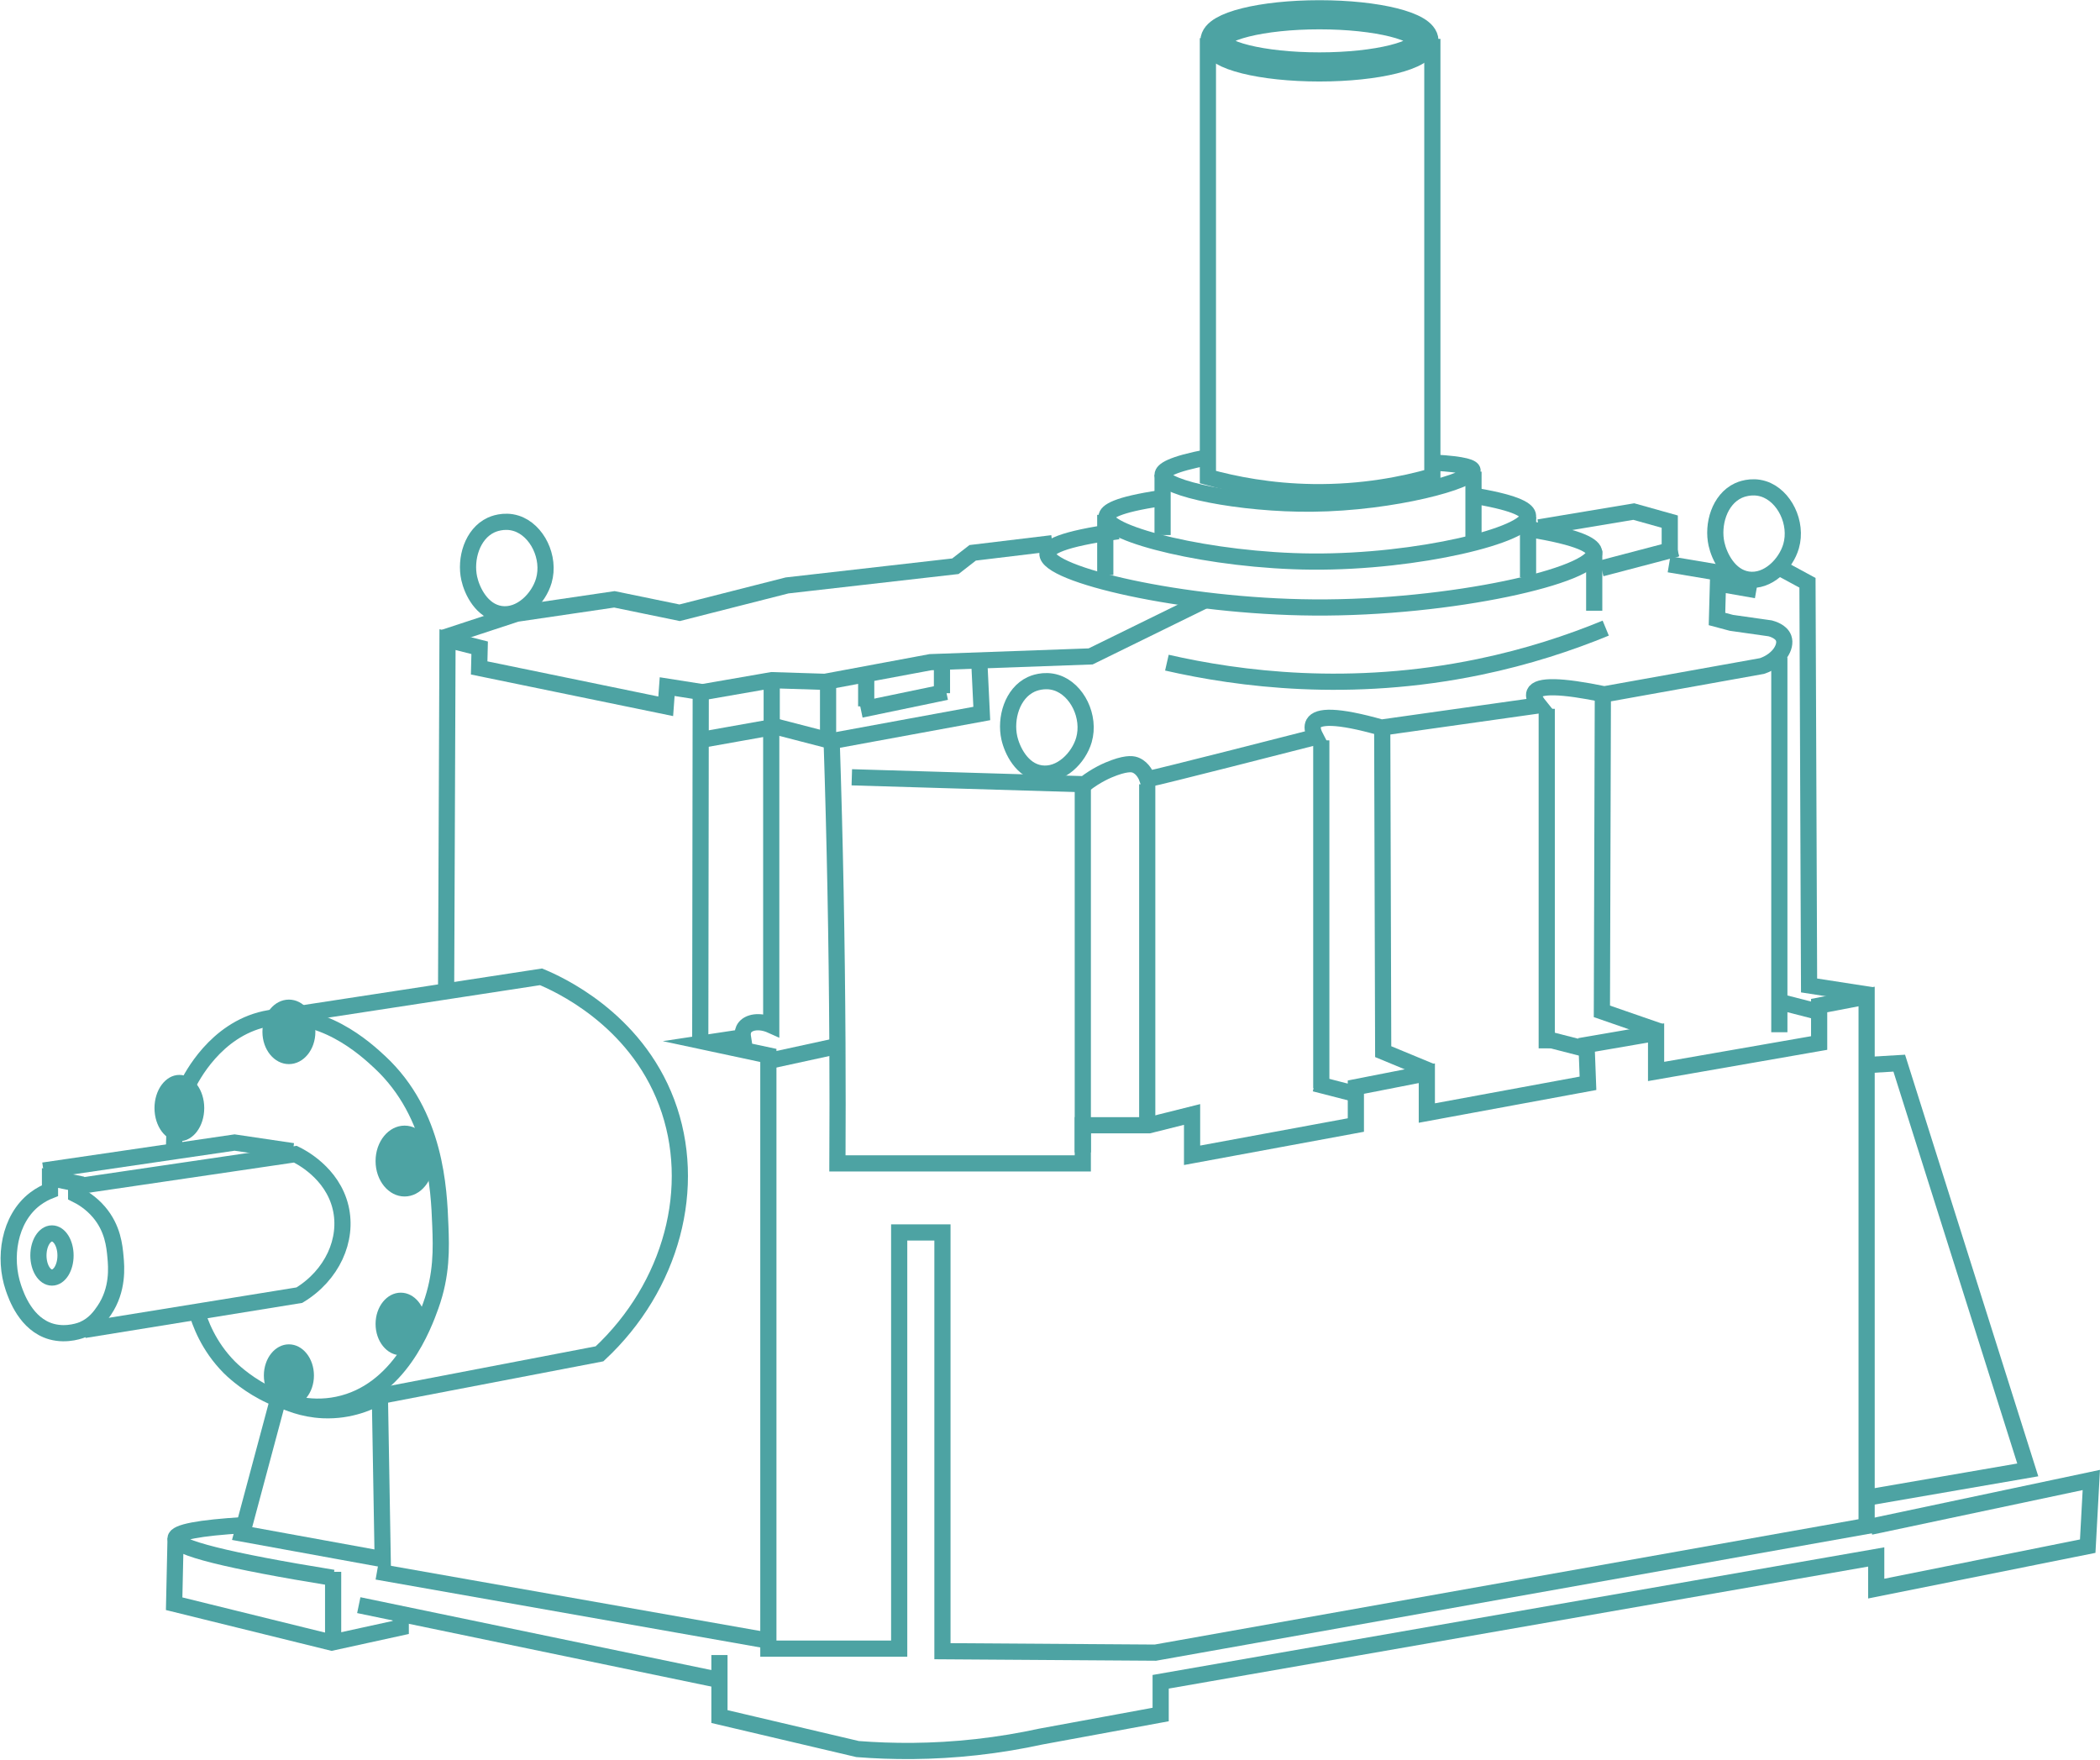 <svg xmlns="http://www.w3.org/2000/svg" width="2418" height="2026" viewBox="0 0 2418 2026" fill="none"><path d="M40.215 1380.51C10.187 1403.57 3.854 1448.63 15.431 1482.55C18.663 1492.02 29.894 1524.92 59.337 1533.07C77.65 1538.13 94.305 1531.2 95.449 1530.71C108.629 1525.01 115.365 1515.43 119.882 1508.82C136.384 1484.65 133.998 1458.36 132.981 1447.19C131.851 1434.75 129.984 1414.18 113.862 1395.33C104.79 1384.72 94.528 1378.54 87.662 1375.13V1362.33C77.632 1360.3 67.597 1358.28 57.567 1356.26V1370.76C52.926 1372.59 46.638 1375.58 40.215 1380.51Z" stroke="#4DA3A3" stroke-width="18.637" stroke-miterlimit="10"></path><path d="M75.437 1445.45C75.437 1459.48 68.452 1470.85 59.837 1470.85C51.22 1470.85 44.238 1459.48 44.238 1445.45C44.238 1431.42 51.22 1420.05 59.837 1420.05C68.452 1420.05 75.437 1431.42 75.437 1445.45Z" stroke="#4DA3A3" stroke-width="18.637" stroke-miterlimit="10"></path><path d="M97.07 1531.18C179.618 1517.82 262.167 1504.47 344.715 1491.11C382.269 1468.29 401.056 1427.5 392.162 1390.09C382.653 1350.09 345.677 1331.51 340.045 1328.79C255.457 1341.23 170.874 1353.68 86.286 1366.12" stroke="#4DA3A3" stroke-width="18.637" stroke-miterlimit="10"></path><path d="M50.014 1347.64C123.375 1336.9 196.735 1326.15 270.095 1315.4C292.46 1318.71 314.824 1322.03 337.189 1325.34" stroke="#4DA3A3" stroke-width="18.637" stroke-miterlimit="10"></path><path d="M513.65 1141.36L515.279 736.398C527.613 739.529 539.944 742.66 552.278 745.787C552.091 753.522 551.909 761.253 551.722 768.983L766.536 813.161C767.088 805.613 767.643 798.065 768.195 790.517C781.077 792.545 793.963 794.569 806.848 796.593C806.662 930.599 806.479 1064.6 806.297 1198.61" stroke="#4DA3A3" stroke-width="18.637" stroke-miterlimit="10"></path><path d="M957.603 853.195C961.327 967.073 963.59 1083.06 964.231 1201.09C964.481 1247.53 964.477 1293.65 964.231 1339.44H1246.76V1295.51H1322.9C1339.46 1291.37 1356.03 1287.24 1372.59 1283.09V1330.08C1435.45 1318.46 1498.32 1306.86 1561.18 1295.25V1251.62C1588.42 1246.28 1615.66 1240.94 1642.9 1235.61V1281.44C1704.75 1270.03 1766.6 1258.61 1828.45 1247.2C1827.89 1232.48 1827.34 1217.75 1826.79 1203.02C1853.48 1198.42 1880.17 1193.82 1906.86 1189.22V1233.56L2094.62 1200.81V1157.74C2112.84 1154.24 2131.06 1150.75 2149.28 1147.25V1756.9C1876.31 1805.49 1603.33 1854.09 1330.35 1902.68C1248.62 1902.13 1166.89 1901.58 1085.16 1901.03V1418.9H1035.35V1898.06H884.709V1215.12C861.517 1210.17 838.325 1205.22 815.132 1200.26C828.566 1198.24 842.004 1196.21 855.441 1194.19C854.513 1188.33 856.261 1185.01 857.1 1183.7C861.64 1176.61 874.511 1174.32 888.023 1180.38V837.454C861.379 842.196 834.735 846.937 808.091 851.678" stroke="#4DA3A3" stroke-width="18.637" stroke-miterlimit="10"></path><path d="M320.621 1609.46C306.673 1661.5 292.725 1713.54 278.773 1765.58C332.728 1775.41 386.683 1785.23 440.641 1795.06C439.564 1732.64 438.491 1670.21 437.413 1607.79C427.375 1613.45 403.676 1624.98 371.978 1623.54C348.349 1622.47 330.424 1614.65 320.621 1609.46Z" stroke="#4DA3A3" stroke-width="18.637" stroke-miterlimit="10"></path><path d="M383.575 1816.54C261.858 1796.86 201.388 1781.67 202.171 1770.98C202.681 1764.03 229.087 1758.98 281.387 1755.82" stroke="#4DA3A3" stroke-width="18.637" stroke-miterlimit="10"></path><path d="M202.171 1770.98C201.619 1796.11 201.067 1821.23 200.516 1846.36C260.982 1861.27 321.449 1876.18 381.92 1891.09C408.422 1885.29 434.932 1879.49 461.438 1873.69V1854.62" stroke="#4DA3A3" stroke-width="18.637" stroke-miterlimit="10"></path><path d="M383.575 1809.64V1896.88" stroke="#4DA3A3" stroke-width="18.637" stroke-miterlimit="10"></path><path d="M413.118 1848.01C549.7 1876.36 686.281 1904.71 822.863 1933.05" stroke="#4DA3A3" stroke-width="18.637" stroke-miterlimit="10"></path><path d="M434.103 1809.36C584.305 1835.86 734.507 1862.37 884.712 1888.88" stroke="#4DA3A3" stroke-width="18.637" stroke-miterlimit="10"></path><path d="M828.384 1905.44V1976.27C881.4 1988.73 934.412 2001.21 987.424 2013.68C1026.74 2016.75 1073.01 2017.19 1124.37 2011.47C1151.04 2008.5 1175.77 2004.24 1198.37 1999.32L1336.42 1973.92V1936.22C1611.06 1888.32 1885.69 1840.42 2160.33 1792.52V1828.96C2241.51 1812.67 2322.68 1796.38 2403.86 1780.09C2405.24 1754.69 2406.62 1729.29 2408 1703.89C2323.23 1721.83 2238.47 1739.78 2153.71 1757.72" stroke="#4DA3A3" stroke-width="18.637" stroke-miterlimit="10"></path><path d="M2149.28 1724.32L2334.83 1692.29C2285.5 1536.2 2236.17 1380.1 2186.84 1224.01C2174.32 1224.75 2161.8 1225.48 2149.28 1226.22" stroke="#4DA3A3" stroke-width="18.637" stroke-miterlimit="10"></path><path d="M201.068 1330.03C199.789 1315.03 199.234 1283.89 215.426 1250.52C220.577 1239.89 248.291 1185.78 304.885 1173.2C368.815 1159 421.853 1208.41 437.415 1222.9C502.034 1283.09 505.385 1369.28 506.995 1410.66C508.039 1437.48 508.911 1467.44 495.951 1503.43C488.134 1525.14 460.29 1602.45 388.82 1617.19C321.975 1630.97 268.878 1579.01 264.021 1574.11C239.919 1549.8 230.079 1522.64 225.919 1507.69" stroke="#4DA3A3" stroke-width="18.637" stroke-miterlimit="10"></path><path d="M419.744 1610.56C509.938 1593.26 600.135 1575.95 690.332 1558.65C773.704 1480.93 804.038 1366.05 767.639 1269.29C730.905 1171.63 641.129 1132.16 622.962 1124.61C519.435 1140.47 415.913 1156.34 312.39 1172.2" stroke="#4DA3A3" stroke-width="18.637" stroke-miterlimit="10"></path><path d="M235.166 1275.73C235.166 1296.82 222.344 1313.91 206.528 1313.91C190.709 1313.91 177.887 1296.82 177.887 1275.73C177.887 1254.64 190.709 1237.54 206.528 1237.54C222.344 1237.54 235.166 1254.64 235.166 1275.73Z" fill="#4DA3A3"></path><path d="M363.135 1187.98C363.135 1208.49 349.485 1225.11 332.652 1225.11C315.815 1225.11 302.169 1208.49 302.169 1187.98C302.169 1167.47 315.815 1150.84 332.652 1150.84C349.485 1150.84 363.135 1167.47 363.135 1187.98Z" fill="#4DA3A3"></path><path d="M499.264 1336.72C499.264 1359.26 484.306 1377.52 465.855 1377.52C447.404 1377.52 432.446 1359.26 432.446 1336.72C432.446 1314.19 447.404 1295.92 465.855 1295.92C484.306 1295.92 499.264 1314.19 499.264 1336.72Z" fill="#4DA3A3"></path><path d="M490.428 1524.28C490.428 1544.18 477.449 1560.31 461.436 1560.31C445.426 1560.31 432.443 1544.18 432.443 1524.28C432.443 1504.38 445.426 1488.24 461.436 1488.24C477.449 1488.24 490.428 1504.38 490.428 1524.28Z" fill="#4DA3A3"></path><path d="M361.479 1583.62C361.479 1603.44 348.571 1619.51 332.651 1619.51C316.731 1619.51 303.823 1603.44 303.823 1583.62C303.823 1563.8 316.731 1547.73 332.651 1547.73C348.571 1547.73 361.479 1563.8 361.479 1583.62Z" fill="#4DA3A3"></path><path d="M1639.59 47.029C1639.59 63.612 1585.71 77.057 1519.25 77.057C1452.79 77.057 1398.91 63.612 1398.91 47.029C1398.91 30.445 1452.79 17 1519.25 17C1585.71 17 1639.59 30.445 1639.59 47.029Z" stroke="#4DA3A3" stroke-width="33.547" stroke-miterlimit="10"></path><path d="M1390.82 43.922V549.283C1421.41 557.756 1462.66 565.911 1511.75 566.594C1568.73 567.391 1615.97 557.838 1649.25 548.37V44.749" stroke="#4DA3A3" stroke-width="18.637" stroke-miterlimit="10"></path><path d="M980.797 894.887C1070.12 897.556 1159.44 900.225 1248.76 902.894C1262.29 892.412 1274.7 886.873 1283.13 883.843C1299.34 878.021 1305.25 879.866 1307.96 881.055C1316.42 884.764 1320.02 893.564 1321.24 897.098C1338.22 893.646 1490.45 854.761 1514.79 848.503C1511.05 841.32 1510.6 836.236 1512.55 832.769C1517.42 824.118 1538.71 822.97 1590.59 837.667C1651.1 829.131 1711.61 820.592 1772.12 812.056C1767.17 805.909 1765.42 801.123 1766.88 797.698C1770.76 788.535 1797.55 789.087 1847.23 799.356C1907.78 788.494 1968.34 777.633 2028.9 766.775C2048.36 760.132 2057.21 744.436 2053.75 734.744C2051 727.025 2040.79 724.08 2038.29 723.424L1993.56 717.073L1976.99 712.656L1978.1 671.791C1992.82 674.367 2007.55 676.946 2022.28 679.522" stroke="#4DA3A3" stroke-width="18.637" stroke-miterlimit="10"></path><path d="M2030.56 562.867C2054.57 570.516 2070.03 602.192 2062.31 628.858C2056.38 649.351 2035.67 670.632 2012.61 667.236C1990.83 664.03 1979.62 640.655 1976.44 626.372C1971.47 604.048 1979.67 575.004 2001.57 564.801C2003.43 563.933 2016.1 558.264 2030.56 562.867Z" stroke="#4DA3A3" stroke-width="18.637" stroke-miterlimit="10"></path><path d="M1521.37 852.368V1252.82" stroke="#4DA3A3" stroke-width="18.637" stroke-miterlimit="10"></path><path d="M1780.96 816.059V1206.97" stroke="#4DA3A3" stroke-width="18.637" stroke-miterlimit="10"></path><path d="M2048.78 756.833V1188.41" stroke="#4DA3A3" stroke-width="18.637" stroke-miterlimit="10"></path><path d="M1591.55 841.185C1591.92 964.374 1592.28 1087.57 1592.65 1210.76C1610.97 1218.35 1629.28 1225.94 1647.6 1233.53" stroke="#4DA3A3" stroke-width="18.637" stroke-miterlimit="10"></path><path d="M1320.96 902.895V1295.52" stroke="#4DA3A3" stroke-width="18.637" stroke-miterlimit="10"></path><path d="M1246.77 902.895V1326.75" stroke="#4DA3A3" stroke-width="18.637" stroke-miterlimit="10"></path><path d="M1845.57 800.152C1845.2 921.559 1844.83 1042.96 1844.46 1164.37C1866.75 1172.09 1889.03 1179.81 1911.32 1187.53" stroke="#4DA3A3" stroke-width="18.637" stroke-miterlimit="10"></path><path d="M511.55 733.917C539.301 724.807 567.048 715.693 594.795 706.583C632.349 701.059 669.896 695.539 707.45 690.015C732.484 695.17 757.517 700.325 782.551 705.476C823.784 694.987 865.014 684.494 906.247 674.002C970.855 666.64 1035.47 659.274 1100.07 651.913C1106.7 646.758 1113.33 641.602 1119.96 636.451C1150.51 632.768 1181.07 629.086 1211.62 625.407" stroke="#4DA3A3" stroke-width="18.637" stroke-miterlimit="10"></path><path d="M809.057 796.869C835.563 792.269 862.069 787.666 888.575 783.062L949.873 784.997C990.368 777.452 1030.86 769.904 1071.36 762.356C1132.84 760.146 1194.32 757.939 1255.8 755.729C1299.73 734.18 1343.65 712.632 1387.58 691.083" stroke="#4DA3A3" stroke-width="18.637" stroke-miterlimit="10"></path><path d="M894.65 836.904C915.635 842.335 936.617 847.766 957.603 853.197C1015.22 842.611 1072.83 832.025 1130.45 821.443C1129.53 802.299 1128.61 783.158 1127.69 764.014" stroke="#4DA3A3" stroke-width="18.637" stroke-miterlimit="10"></path><path d="M997.363 782.925V813.219" stroke="#4DA3A3" stroke-width="18.637" stroke-miterlimit="10"></path><path d="M1084.61 767.779V798.072" stroke="#4DA3A3" stroke-width="18.637" stroke-miterlimit="10"></path><path d="M991.289 817.026L1089.58 796.595" stroke="#4DA3A3" stroke-width="18.637" stroke-miterlimit="10"></path><path d="M953.461 787.344V849.015" stroke="#4DA3A3" stroke-width="18.637" stroke-miterlimit="10"></path><path d="M888.577 777.769V839.44" stroke="#4DA3A3" stroke-width="18.637" stroke-miterlimit="10"></path><path d="M1390.82 526.422C1348.56 534.525 1338.67 541.522 1338.63 546.714C1338.51 562.422 1428.25 580.653 1510.92 579.848C1605.16 578.931 1696.8 553.219 1695.64 541.745C1695.31 538.525 1687.5 534.637 1651.33 532.636" stroke="#4DA3A3" stroke-width="18.637" stroke-miterlimit="10"></path><path d="M1336.98 573.498C1284.81 581.195 1274.37 589.187 1274.07 594.927C1273.02 614.996 1393.81 645.632 1510.51 646.53C1633.18 647.469 1760.39 615.618 1759.42 593.928C1759.14 587.744 1748.32 579.562 1700.33 571.287" stroke="#4DA3A3" stroke-width="18.637" stroke-miterlimit="10"></path><path d="M1338.63 546.716V616.021" stroke="#4DA3A3" stroke-width="18.637" stroke-miterlimit="10"></path><path d="M1696.61 542.989V620.438" stroke="#4DA3A3" stroke-width="18.637" stroke-miterlimit="10"></path><path d="M1272.64 592.689V661.99" stroke="#4DA3A3" stroke-width="18.637" stroke-miterlimit="10"></path><path d="M1759.43 595.173V664.478" stroke="#4DA3A3" stroke-width="18.637" stroke-miterlimit="10"></path><path d="M1287.63 611.575C1219.96 620.83 1206.43 630.44 1206.04 637.339C1204.67 661.467 1361.36 698.302 1512.74 699.379C1671.86 700.512 1836.87 662.216 1835.62 636.139C1835.26 628.703 1821.22 618.87 1758.97 608.921" stroke="#4DA3A3" stroke-width="18.637" stroke-miterlimit="10"></path><path d="M1922.6 641.143V600.548C1908.79 596.686 1894.99 592.824 1881.19 588.959C1844.74 595.035 1808.29 601.107 1771.85 607.182" stroke="#4DA3A3" stroke-width="18.637" stroke-miterlimit="10"></path><path d="M1843.91 654.397C1873 646.759 1902.08 639.118 1931.16 631.48" stroke="#4DA3A3" stroke-width="18.637" stroke-miterlimit="10"></path><path d="M1835.63 633.827V703.132" stroke="#4DA3A3" stroke-width="18.637" stroke-miterlimit="10"></path><path d="M1921.77 649.703C1946.99 653.938 1972.21 658.172 1997.43 662.406" stroke="#4DA3A3" stroke-width="18.637" stroke-miterlimit="10"></path><path d="M2046.02 651.913C2057.75 658.264 2069.46 664.612 2081.18 670.964C2081.8 825.493 2082.41 980.019 2083.02 1134.55C2107.09 1138.28 2131.16 1142 2155.22 1145.73" stroke="#4DA3A3" stroke-width="18.637" stroke-miterlimit="10"></path><path d="M2048.78 1153.33C2062.77 1156.91 2076.76 1160.5 2090.75 1164.09" stroke="#4DA3A3" stroke-width="18.637" stroke-miterlimit="10"></path><path d="M1780.96 1196.21C1794.95 1199.8 1808.94 1203.38 1822.93 1206.97" stroke="#4DA3A3" stroke-width="18.637" stroke-miterlimit="10"></path><path d="M1513.91 1247.43C1527.9 1251.02 1541.89 1254.61 1555.88 1258.2" stroke="#4DA3A3" stroke-width="18.637" stroke-miterlimit="10"></path><path d="M1848.88 723.148C1807.37 740.231 1758.59 756.382 1703.1 767.877C1554.64 798.636 1426.83 781.892 1343.6 762.908" stroke="#4DA3A3" stroke-width="18.637" stroke-miterlimit="10"></path><path d="M882.501 1222.02C911.587 1215.69 940.668 1209.36 969.754 1203.03" stroke="#4DA3A3" stroke-width="18.637" stroke-miterlimit="10"></path><path d="M594.428 602.531C618.444 610.176 633.901 641.856 626.182 668.522C620.244 689.016 599.534 710.292 576.484 706.9C554.697 703.694 543.492 680.319 540.309 666.036C535.34 643.712 543.537 614.668 565.435 604.466C567.299 603.597 579.965 597.928 594.428 602.531Z" stroke="#4DA3A3" stroke-width="18.637" stroke-miterlimit="10"></path><path d="M1216.29 785.981C1240.31 793.626 1255.77 825.306 1248.05 851.972C1242.11 872.466 1221.4 893.742 1198.35 890.35C1176.56 887.144 1165.36 863.77 1162.17 849.486C1157.21 827.158 1165.4 798.118 1187.3 787.916C1189.16 787.047 1201.83 781.378 1216.29 785.981Z" stroke="#4DA3A3" stroke-width="18.637" stroke-miterlimit="10"></path></svg>